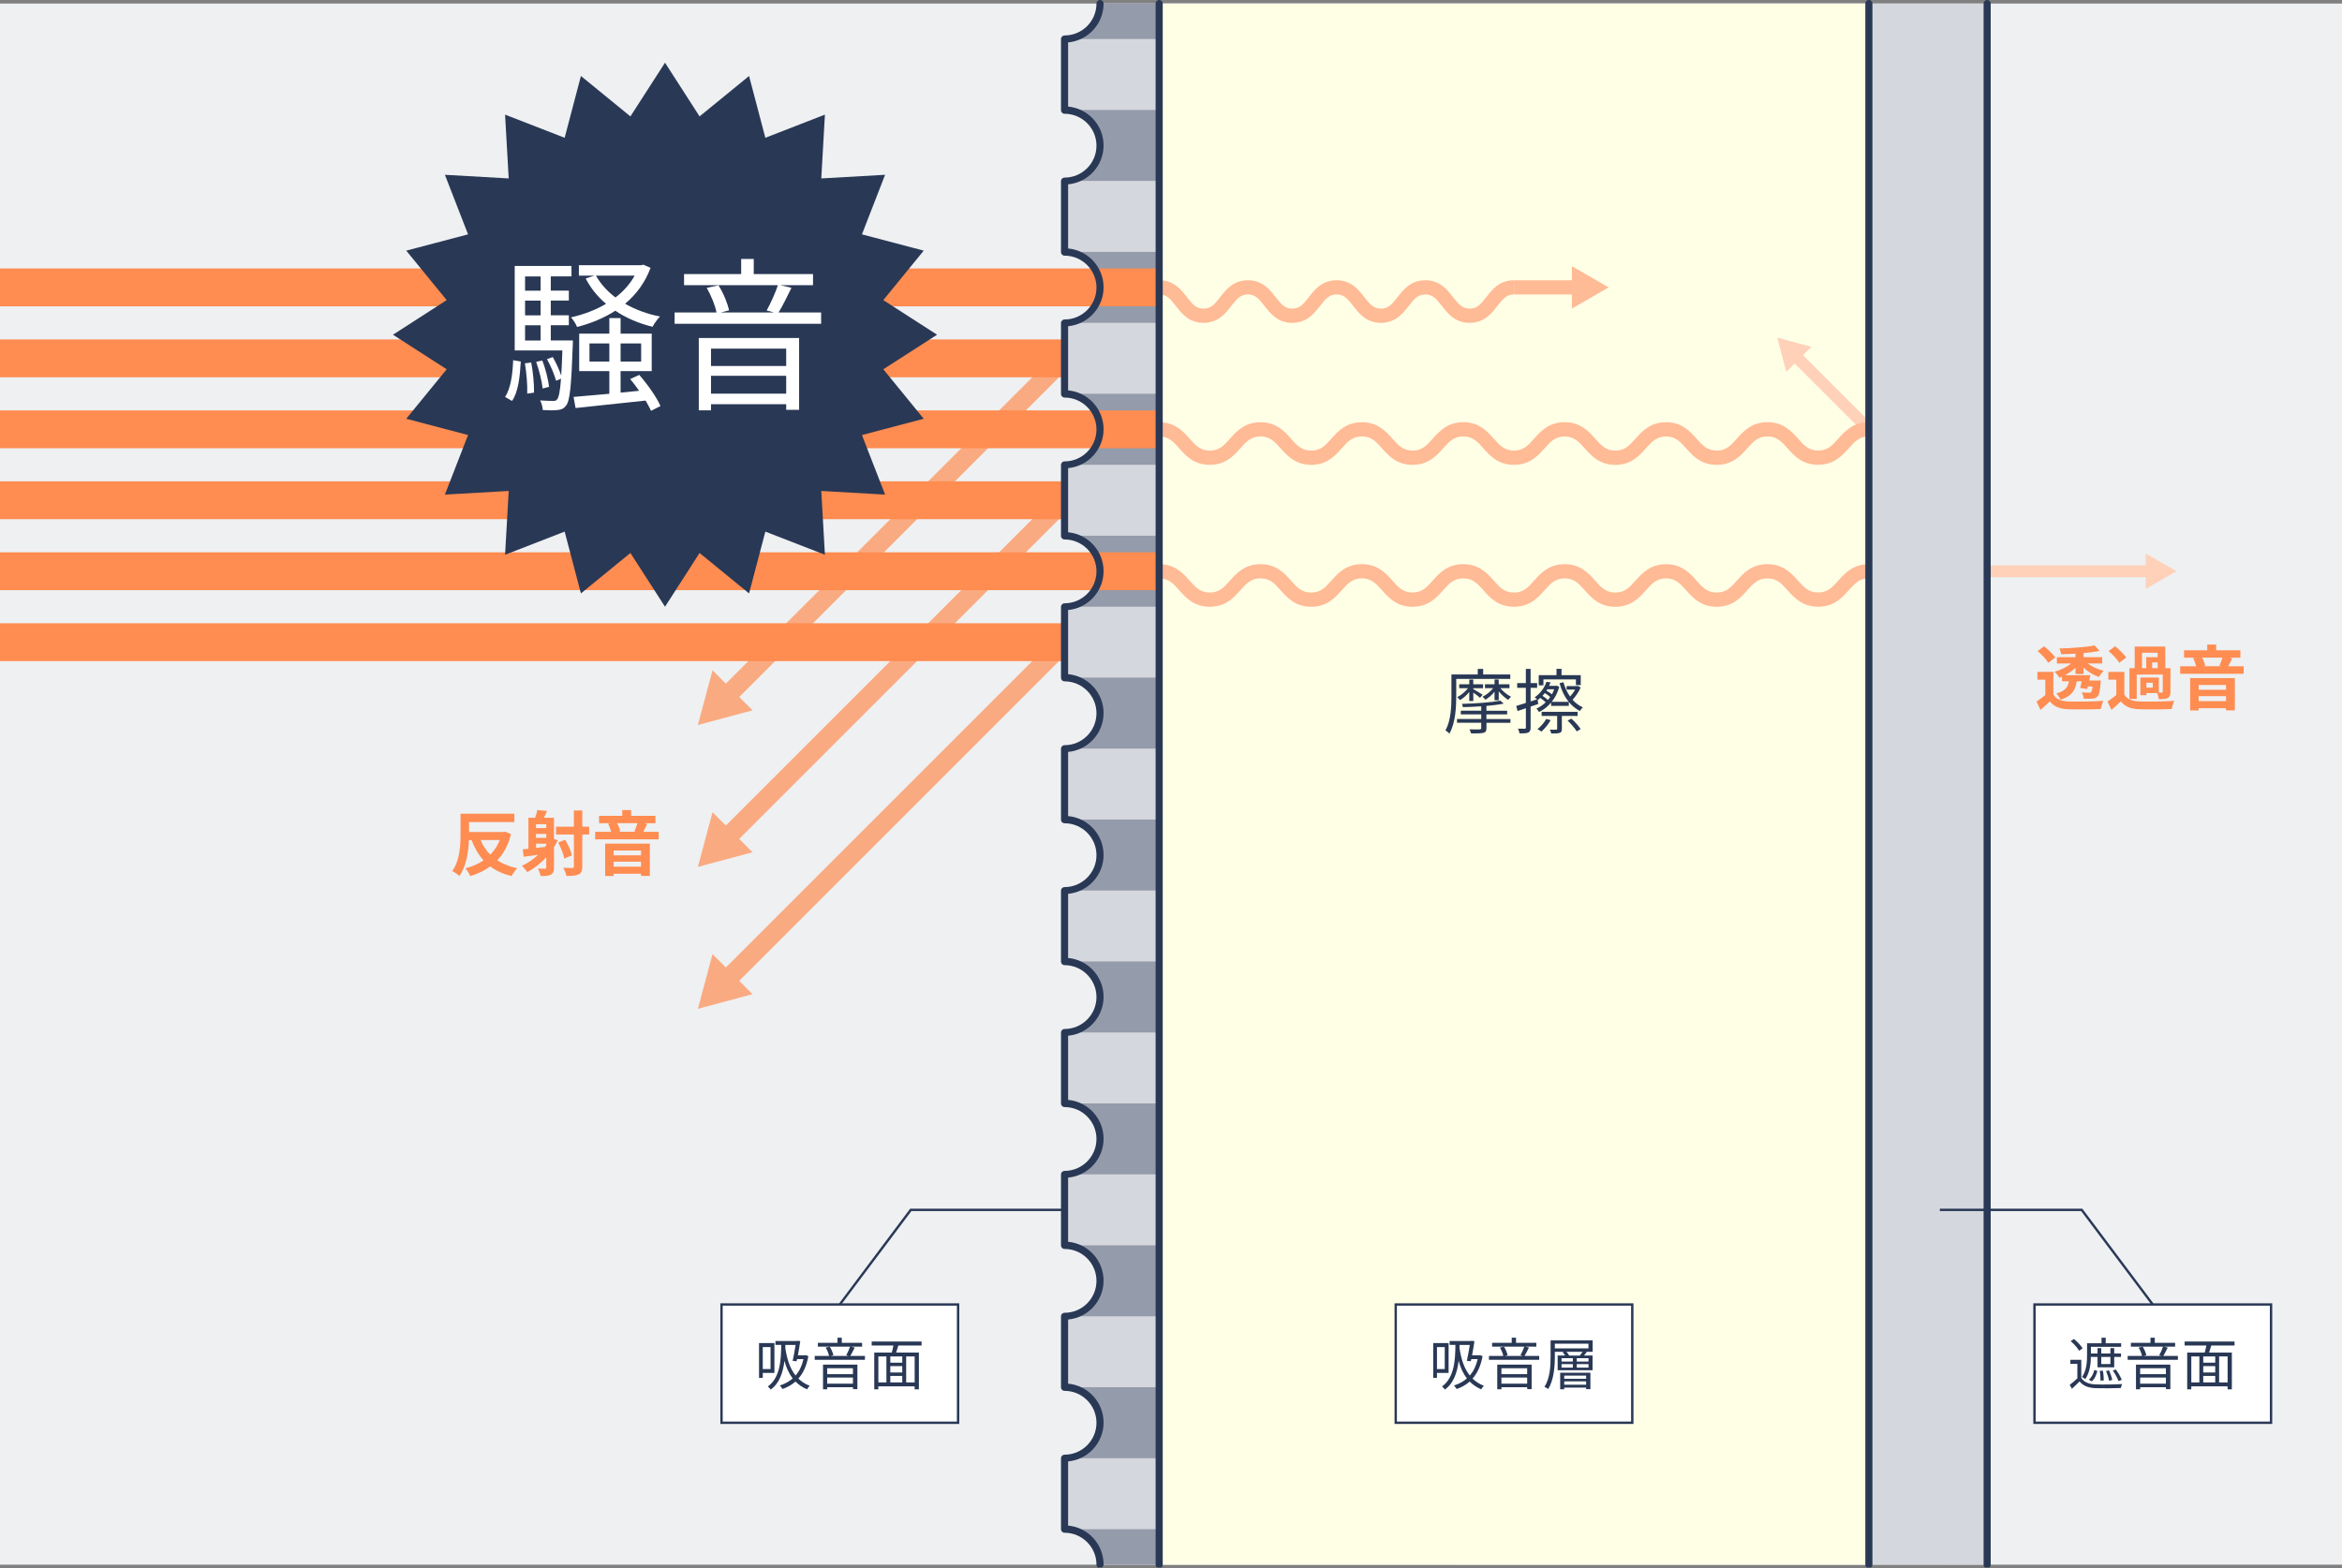 <?xml version="1.0" encoding="UTF-8"?>
<svg id="_レイヤー_2" data-name="レイヤー 2" xmlns="http://www.w3.org/2000/svg" xmlns:xlink="http://www.w3.org/1999/xlink" viewBox="0 0 620 415.21">
  <rect x="0" y="0" width="620" height="415.21" fill="#808080" stroke="none"/>
  <defs>
    <style>
      .cls-1 {
        opacity: .7;
      }

      .cls-2 {
        fill: #fff;
      }

      .cls-3 {
        fill: #293855;
      }

      .cls-4 {
        fill: #d4d7dd;
      }

      .cls-5 {
        fill: #ffd1b9;
      }

      .cls-6 {
        fill: #ffffe6;
      }

      .cls-7 {
        fill: #ff8c50;
      }

      .cls-8 {
        fill: #949baa;
      }

      .cls-9 {
        clip-path: url(#clippath);
      }

      .cls-10 {
        fill: none;
      }

      .cls-11 {
        fill: #ffba96;
      }

      .cls-12 {
        fill: #eef0f2;
      }
    </style>
    <clipPath id="clippath">
      <rect class="cls-10" width="620" height="415"/>
    </clipPath>
  </defs>
  <g id="_レイヤー_1-2" data-name="レイヤー 1">
    <g class="cls-9">
      <g>
        <rect class="cls-12" x="0" y=".94" width="620" height="413.33"/>
        <g>
          <g class="cls-1">
            <path class="cls-7" d="M192.37,186.83c-.64,0-1.28-.24-1.77-.73-.98-.98-.98-2.56,0-3.54l89.44-89.44c.98-.98,2.56-.98,3.54,0,.98,.98,.98,2.56,0,3.54l-89.44,89.44c-.49,.49-1.13,.73-1.77,.73Z"/>
            <polygon class="cls-7" points="188.63 177.47 184.75 191.95 199.22 188.07 188.63 177.47"/>
          </g>
          <g class="cls-1">
            <path class="cls-7" d="M192.37,224.4c-.64,0-1.28-.24-1.77-.73-.98-.98-.98-2.56,0-3.54l89.44-89.44c.98-.98,2.56-.98,3.54,0,.98,.98,.98,2.56,0,3.54l-89.44,89.44c-.49,.49-1.13,.73-1.77,.73Z"/>
            <polygon class="cls-7" points="188.63 215.05 184.75 229.52 199.22 225.65 188.63 215.05"/>
          </g>
          <g class="cls-1">
            <path class="cls-7" d="M192.37,261.98c-.64,0-1.28-.24-1.77-.73-.98-.98-.98-2.56,0-3.54l89.44-89.44c.98-.98,2.56-.98,3.54,0,.98,.98,.98,2.56,0,3.54l-89.44,89.44c-.49,.49-1.13,.73-1.77,.73Z"/>
            <polygon class="cls-7" points="188.63 252.62 184.75 267.1 199.22 263.22 188.63 252.62"/>
          </g>
        </g>
        <g>
          <rect class="cls-2" x="191.01" y="345.38" width="62.63" height="31.31"/>
          <path class="cls-3" d="M253.95,377.01h-63.25v-31.94h63.25v31.94Zm-62.63-.63h62v-30.69h-62v30.69Z"/>
        </g>
        <path class="cls-4" d="M526.06,414.27V.94h-234.85c0,5.19-4.21,9.39-9.39,9.39V29.12c5.19,0,9.39,4.21,9.39,9.39s-4.21,9.39-9.39,9.39v18.79c5.19,0,9.39,4.21,9.39,9.39s-4.21,9.39-9.39,9.39v18.79c5.19,0,9.39,4.21,9.39,9.39s-4.21,9.39-9.39,9.39v18.79c5.19,0,9.39,4.21,9.39,9.39s-4.21,9.39-9.39,9.39v18.79c5.19,0,9.39,4.21,9.39,9.39s-4.21,9.39-9.39,9.39v18.79c5.19,0,9.39,4.21,9.39,9.39s-4.21,9.39-9.39,9.39v18.79c5.19,0,9.39,4.21,9.39,9.39s-4.21,9.39-9.39,9.39v18.79c5.19,0,9.39,4.21,9.39,9.39s-4.21,9.39-9.39,9.39v18.79c5.19,0,9.39,4.21,9.39,9.39s-4.21,9.39-9.39,9.39v18.79c5.19,0,9.39,4.21,9.39,9.39s-4.21,9.39-9.39,9.39v18.79c5.19,0,9.39,4.21,9.39,9.39"/>
        <g>
          <path class="cls-8" d="M281.82,29.12c5.19,0,9.39,4.21,9.39,9.39s-4.21,9.39-9.39,9.39h25.05V29.12h-25.05Z"/>
          <path class="cls-8" d="M281.82,66.7c5.19,0,9.39,4.21,9.39,9.39s-4.21,9.39-9.39,9.39h25.05v-18.79h-25.05Z"/>
          <path class="cls-8" d="M281.82,104.27c5.19,0,9.39,4.21,9.39,9.39s-4.21,9.39-9.39,9.39h25.05v-18.79h-25.05Z"/>
          <path class="cls-8" d="M281.82,141.85c5.19,0,9.39,4.21,9.39,9.39s-4.21,9.39-9.39,9.39h25.05v-18.79h-25.05Z"/>
          <path class="cls-8" d="M281.82,179.42c5.19,0,9.39,4.21,9.39,9.39s-4.21,9.39-9.39,9.39h25.05v-18.79h-25.05Z"/>
          <path class="cls-8" d="M281.82,217c5.19,0,9.39,4.21,9.39,9.39s-4.21,9.39-9.39,9.39h25.05v-18.79h-25.05Z"/>
          <path class="cls-8" d="M281.82,254.58c5.19,0,9.39,4.21,9.39,9.39s-4.21,9.39-9.39,9.39h25.05v-18.79h-25.05Z"/>
          <path class="cls-8" d="M281.82,292.15c5.19,0,9.39,4.21,9.39,9.39s-4.21,9.39-9.39,9.39h25.05v-18.79h-25.05Z"/>
          <path class="cls-8" d="M281.82,329.73c5.19,0,9.39,4.21,9.39,9.39s-4.21,9.39-9.39,9.39h25.05v-18.79h-25.05Z"/>
          <path class="cls-8" d="M281.82,367.3c5.19,0,9.39,4.21,9.39,9.39s-4.21,9.39-9.39,9.39h25.05v-18.79h-25.05Z"/>
          <path class="cls-8" d="M281.82,404.88c5.19,0,9.39,4.21,9.39,9.39h15.66v-9.39h-25.05Z"/>
          <path class="cls-8" d="M291.21,.94c0,5.19-4.21,9.39-9.39,9.39h25.05V.94h-15.66Z"/>
        </g>
        <rect class="cls-6" x="306.87" y=".94" width="187.88" height="413.33"/>
        <g>
          <path class="cls-3" d="M385.51,179.75v4.64c0,2.86-.21,7.03-1.8,9.84-.23-.26-.77-.69-1.05-.84,1.45-2.62,1.58-6.31,1.58-9v-5.82h6.97v-1.46h1.43v1.46h7.18v1.18h-14.3Zm8,10.63h6.35v.99h-6.35v1.42c0,.75-.21,1.09-.81,1.23-.62,.17-1.63,.17-3.25,.17-.09-.32-.28-.77-.43-1.09,1.2,.04,2.39,.04,2.7,.02,.3-.02,.41-.09,.41-.36v-1.4h-6.41v-.99h6.41v-1.23h-5.41v-.97h5.41v-1.16c-1.63,.11-3.33,.19-4.87,.21-.02-.24-.13-.64-.24-.86,3.53-.09,7.89-.39,10.16-.86l.9,.79c-1.24,.26-2.86,.47-4.58,.62v1.27h5.49v.97h-5.49v1.23Zm-4.55-4.79v-2.39c-.71,.9-1.62,1.7-2.48,2.17-.15-.26-.49-.6-.71-.8,1.01-.49,2.12-1.4,2.86-2.36h-2.33v-1.03h2.67v-1.27h1.05v1.27h2.59v1.03h-2.59v.24c.58,.32,2.1,1.23,2.48,1.5l-.69,.8c-.32-.32-1.13-.92-1.78-1.38v2.23h-1.05Zm6.69-.17v-2.28c-.69,.88-1.6,1.67-2.44,2.11-.19-.24-.49-.58-.73-.79,1.01-.47,2.1-1.35,2.8-2.26h-2.16v-1.03h2.54v-1.27h1.09v1.27h2.86v1.03h-2.42c.73,.9,1.88,1.81,2.84,2.28-.24,.21-.58,.56-.77,.82-.83-.51-1.77-1.37-2.5-2.25v2.36h-1.09Z"/>
          <path class="cls-3" d="M418.45,182.03c-.49,1.18-1.37,2.39-2.14,3.24,.77,.86,1.67,1.55,2.72,2.02-.26,.22-.62,.64-.79,.95-1.13-.58-2.1-1.38-2.93-2.39v1.05h-4.68v-.88c-.92,1.1-2.05,1.95-3.21,2.51-.13-.26-.45-.71-.68-.92,.86-.37,1.71-.95,2.46-1.67-.38-.36-.92-.8-1.43-1.16-.23,.21-.47,.39-.71,.58l.17,1.03-2.03,.69v5.52c0,.73-.15,1.1-.62,1.35-.43,.19-1.15,.24-2.31,.22-.06-.32-.23-.9-.41-1.25,.81,.02,1.54,.02,1.77,.02s.32-.07,.32-.34v-5.09l-2.2,.75-.36-1.35c.69-.19,1.58-.47,2.55-.79v-4h-2.29v-1.27h2.29v-3.74h1.26v3.74h1.73v1.27h-1.73v3.59l1.71-.56c-.19-.21-.43-.39-.64-.51,1.65-1.14,2.67-2.73,3.12-4.12l1.09,.13c-.11,.32-.24,.62-.38,.94h1.77l.21-.06,.7,.3c-.41,1.57-1.11,2.9-1.99,3.99h4.51c-1.11-1.35-1.92-3.03-2.44-4.94l1.03-.26c.39,1.4,.98,2.71,1.77,3.8,.47-.52,.98-1.2,1.32-1.85h-2.24v-.92h2.74l.21-.06,.77,.43Zm-7.93,8.63c-.62,1.1-1.58,2.28-2.46,3.05-.23-.21-.75-.52-1.05-.65,.9-.73,1.78-1.72,2.33-2.71l1.18,.32Zm-1.93-9.21h-1.24v-2.69h4.7v-1.67h1.33v1.67h5.09v2.62h-1.28v-1.5h-8.6v1.57Zm4.88,8.1v3.41c0,.62-.11,.92-.56,1.07-.45,.17-1.16,.17-2.25,.17-.04-.3-.21-.71-.38-1.03,.79,.04,1.47,.04,1.69,.02,.19-.02,.26-.06,.26-.22v-3.41h-4.11v-1.1h9.52v1.1h-4.17Zm-3.08-5c-.38-.36-.9-.75-1.43-1.05-.19,.24-.39,.49-.62,.73,.53,.34,1.07,.75,1.45,1.1,.21-.26,.41-.51,.6-.79Zm-.77-2.04c-.07,.13-.15,.24-.23,.37,.53,.26,1.05,.64,1.45,.95,.23-.41,.43-.86,.6-1.33h-1.82Zm6.37,7.75c.9,.82,1.97,1.98,2.46,2.77l-1.03,.62c-.47-.79-1.52-2-2.42-2.86l1-.52Z"/>
        </g>
        <g>
          <path class="cls-7" d="M135.28,220.82c-.71,2.94-1.97,5.2-3.64,6.96,1.45,.95,3.21,1.67,5.28,2.1-.51,.49-1.16,1.44-1.5,2.08-2.25-.56-4.1-1.42-5.64-2.56-1.52,1.12-3.31,1.95-5.28,2.56-.26-.62-.83-1.55-1.3-2.06,1.78-.45,3.4-1.14,4.81-2.11-1.33-1.46-2.37-3.26-3.16-5.37h-.71c-.13,3.11-.7,6.94-2.52,9.51-.41-.41-1.37-1.05-1.9-1.31,2.07-2.83,2.2-7,2.2-9.95v-5.22h14.24v2.21h-11.99v2.62h9.11l.43-.09,1.56,.65Zm-8.06,1.59c.64,1.48,1.48,2.79,2.57,3.87,1.07-1.09,1.94-2.38,2.52-3.87h-5.09Z"/>
          <path class="cls-7" d="M147.66,222.47c-.3,.64-.64,1.23-1,1.81v5.39c0,.99-.19,1.55-.79,1.89-.64,.34-1.48,.39-2.76,.39-.09-.56-.41-1.46-.68-1.98,.77,.04,1.58,.04,1.84,.04,.24-.02,.34-.09,.34-.37v-2.66c-1.47,1.61-3.17,2.94-5,3.93-.28-.43-1.01-1.29-1.45-1.67,1.58-.73,3.04-1.72,4.3-2.92-1.37,.19-2.69,.36-3.81,.51l-.26-1.95,1.5-.15v-8.2h1.77c.23-.65,.47-1.46,.58-2.06l2.57,.24c-.28,.65-.56,1.29-.83,1.81h2.67v5.63l1,.3Zm-3.04-4.25h-2.72v1.01h2.72v-1.01Zm0,2.58h-2.72v1.03h2.72v-1.03Zm-2.72,3.7l2.39-.26c.11-.17,.23-.34,.34-.51v-.34h-2.72v1.1Zm14.07-3.54h-1.82v8.42c0,1.16-.26,1.78-.94,2.11-.71,.37-1.75,.45-3.27,.43-.09-.58-.49-1.57-.83-2.17,1.03,.06,2.05,.06,2.39,.06,.34-.02,.43-.11,.43-.45v-8.4h-4.72v-2.08h4.72v-4.3h2.22v4.3h1.82v2.08Zm-6.59,6.38c-.17-1.14-.88-2.9-1.62-4.25l1.86-.75c.79,1.31,1.56,2.99,1.78,4.13l-2.03,.86Z"/>
          <path class="cls-7" d="M174.37,220.24v1.98h-16.81v-1.98h4.23c-.15-.65-.47-1.5-.81-2.13l.77-.15h-3.16v-1.96h6.14v-1.52h2.35v1.52h6.43v1.96h-2.99l.81,.17c-.38,.77-.71,1.53-1.03,2.11h4.08Zm-14.16,3.12h11.83v8.55h-2.35v-.58h-7.25v.6h-2.24v-8.57Zm2.24,1.83v1.27h7.25v-1.27h-7.25Zm7.25,4.28v-1.33h-7.25v1.33h7.25Zm-6.35-11.53c.39,.69,.73,1.55,.85,2.15l-.56,.13h4.77l-.47-.11c.28-.6,.62-1.46,.81-2.17h-5.39Z"/>
        </g>
        <g>
          <path class="cls-3" d="M201.93,363.51v1.29h-.99v-9.2h4.07v7.91h-3.08Zm0-6.86v5.83h2.06v-5.83h-2.06Zm12.07,2.41c-.47,2.59-1.38,4.52-2.65,5.94,.81,.78,1.79,1.44,3.01,1.91-.21,.19-.57,.66-.72,.94-1.23-.54-2.24-1.24-3.05-2.06-.99,.88-2.16,1.53-3.44,1.97-.15-.25-.5-.73-.72-.93,1.31-.42,2.47-1.03,3.43-1.88-1.07-1.36-1.74-2.96-2.19-4.65-.38,3.05-1.29,5.92-3.64,7.6-.15-.22-.53-.63-.77-.81,3.23-2.29,3.53-6.94,3.55-11.01h-1.53v-1.03h5.61l.18-.06,.78,.1c-.15,1.08-.39,2.47-.63,3.75h1.89l.21-.04,.69,.25Zm-6.09-2.98c0,.27,0,.55-.01,.84,.39,2.62,1.1,5.25,2.72,7.27,.96-1.11,1.67-2.53,2.09-4.35h-1.7l-.12,.57-1.05-.1c.29-1.27,.59-2.98,.78-4.22h-2.71Z"/>
          <path class="cls-3" d="M228.98,359.01v1.02h-13.3v-1.02h3.8c-.12-.64-.5-1.56-.89-2.23l1.07-.22c.45,.69,.83,1.63,.96,2.26l-.77,.19h4.85l-.68-.18c.35-.63,.8-1.6,1.02-2.29h-8.52v-1h5.19v-1.36h1.14v1.36h5.38v1h-2.98l1.02,.24c-.39,.78-.8,1.63-1.17,2.23h3.86Zm-11.11,2.3h9.11v6.49h-1.17v-.51h-6.82v.55h-1.11v-6.54Zm1.11,.96v1.57h6.82v-1.57h-6.82Zm6.82,4.07v-1.62h-6.82v1.62h6.82Z"/>
          <path class="cls-3" d="M237.82,356.24c-.18,.63-.39,1.3-.59,1.87h6.03v9.74h-1.13v-.79h-9.61v.79h-1.08v-9.74h4.64c.17-.57,.32-1.26,.44-1.87h-5.76v-1.06h13.21v1.06h-6.16Zm-5.29,9.78h2.13v-6.88h-2.13v6.88Zm6.33-6.88h-3.17v1.65h3.17v-1.65Zm0,2.56h-3.17v1.68h3.17v-1.68Zm-3.17,4.32h3.17v-1.73h-3.17v1.73Zm6.45-6.88h-2.25v6.88h2.25v-6.88Z"/>
        </g>
        <g>
          <rect class="cls-2" x="369.49" y="345.38" width="62.63" height="31.31"/>
          <path class="cls-3" d="M432.43,377.01h-63.25v-31.94h63.25v31.94Zm-62.63-.63h62v-30.69h-62v30.69Z"/>
        </g>
        <g>
          <rect class="cls-2" x="538.59" y="345.38" width="62.63" height="31.31"/>
          <path class="cls-3" d="M601.53,377.01h-63.25v-31.94h63.25v31.94Zm-62.63-.63h62v-30.69h-62v30.69Z"/>
        </g>
        <g>
          <path class="cls-3" d="M380.41,363.51v1.29h-.99v-9.2h4.07v7.91h-3.08Zm0-6.86v5.83h2.06v-5.83h-2.06Zm12.07,2.41c-.47,2.59-1.38,4.52-2.65,5.94,.81,.78,1.79,1.44,3.01,1.91-.21,.19-.57,.66-.72,.94-1.23-.54-2.24-1.24-3.05-2.06-.99,.88-2.16,1.53-3.44,1.97-.15-.25-.5-.73-.72-.93,1.31-.42,2.47-1.03,3.43-1.88-1.07-1.36-1.74-2.96-2.19-4.65-.38,3.05-1.29,5.92-3.64,7.6-.15-.22-.53-.63-.77-.81,3.23-2.29,3.53-6.94,3.55-11.01h-1.53v-1.03h5.61l.18-.06,.78,.1c-.15,1.08-.39,2.47-.63,3.75h1.89l.21-.04,.69,.25Zm-6.09-2.98c0,.27,0,.55-.01,.84,.39,2.62,1.1,5.25,2.72,7.27,.96-1.11,1.67-2.53,2.09-4.35h-1.7l-.12,.57-1.05-.1c.29-1.27,.59-2.98,.78-4.22h-2.71Z"/>
          <path class="cls-3" d="M407.47,359.01v1.02h-13.3v-1.02h3.8c-.12-.64-.5-1.56-.89-2.23l1.07-.22c.45,.69,.83,1.63,.96,2.26l-.77,.19h4.85l-.68-.18c.35-.63,.8-1.6,1.02-2.29h-8.52v-1h5.19v-1.36h1.14v1.36h5.38v1h-2.98l1.02,.24c-.39,.78-.8,1.63-1.17,2.23h3.86Zm-11.11,2.3h9.11v6.49h-1.17v-.51h-6.82v.55h-1.11v-6.54Zm1.11,.96v1.57h6.82v-1.57h-6.82Zm6.82,4.07v-1.62h-6.82v1.62h6.82Z"/>
          <path class="cls-3" d="M421.63,357.91h-1.88l.32,.1c-.24,.31-.5,.61-.75,.88h2.28v3.9h-9.24v-3.9h1.97c-.18-.3-.42-.6-.66-.85l.36-.13h-2.42v1.29c0,2.53-.23,6.15-1.76,8.56-.21-.16-.69-.45-.98-.57,1.49-2.32,1.62-5.59,1.62-7.99v-4.32h11.14v3.04Zm-1.11-2.14h-8.91v1.24h8.91v-1.24Zm-7.49,7.69h8v4.34h-1.13v-.42h-5.8v.45h-1.07v-4.37Zm.36-2.96h2.99v-.9h-2.99v.9Zm0,1.6h2.99v-.93h-2.99v.93Zm.71,2.11v.84h5.8v-.84h-5.8Zm5.8,2.41v-.88h-5.8v.88h5.8Zm-1.67-7.72c.24-.28,.53-.67,.75-.99h-4.3c.3,.31,.59,.69,.72,.99h2.83Zm2.3,.7h-3.11v.9h3.11v-.9Zm0,1.57h-3.11v.93h3.11v-.93Z"/>
        </g>
        <g>
          <path class="cls-3" d="M550.98,364.84c.71,1.12,2.04,1.63,3.8,1.7,1.7,.07,5.2,.03,7.03-.09-.14,.24-.32,.73-.36,1.05-1.7,.07-4.95,.1-6.64,.04-1.98-.07-3.35-.61-4.28-1.79-.63,.66-1.31,1.29-2.03,1.94l-.59-1.03c.63-.46,1.37-1.09,2.03-1.72v-3.86h-1.85v-1.05h2.89v4.8Zm-.59-7.21c-.39-.75-1.35-1.81-2.22-2.54l.86-.57c.89,.7,1.88,1.74,2.3,2.48l-.93,.63Zm3.14,1.23c0,1.87-.21,4.49-1.5,6.3-.18-.19-.62-.48-.86-.58,1.2-1.69,1.34-4.02,1.34-5.73v-3.2h3.83v-1.47h1.1v1.47h4.1v.94h-8.01v2.27Zm-.56,6.42c.75-.58,1.23-1.6,1.47-2.57l.8,.28c-.26,1.02-.69,2.11-1.5,2.75l-.77-.46Zm6.73-3.26h-4.42v-2.75h-1.74v-.91h1.74v-1.42h.99v1.42h2.42v-1.42h1.01v1.42h1.8v.91h-1.8v2.75Zm-3.64,3.53c.03-.69-.06-1.75-.18-2.59l.81-.06c.17,.84,.26,1.9,.24,2.59l-.87,.06Zm2.63-4.4v-1.88h-2.42v1.88h2.42Zm-.35,4.44c-.12-.7-.45-1.76-.8-2.59l.8-.18c.36,.81,.71,1.87,.84,2.54l-.84,.22Zm2.51,.09c-.27-.78-.9-1.93-1.52-2.8l.78-.3c.63,.84,1.29,1.99,1.58,2.74l-.84,.36Z"/>
          <path class="cls-3" d="M576.56,359.01v1.02h-13.3v-1.02h3.8c-.12-.64-.5-1.56-.89-2.23l1.07-.22c.45,.69,.83,1.63,.96,2.26l-.77,.19h4.86l-.68-.18c.35-.63,.8-1.6,1.02-2.29h-8.52v-1h5.19v-1.36h1.14v1.36h5.38v1h-2.98l1.02,.24c-.39,.78-.8,1.63-1.17,2.23h3.86Zm-11.11,2.3h9.11v6.49h-1.17v-.51h-6.82v.55h-1.11v-6.54Zm1.11,.96v1.57h6.82v-1.57h-6.82Zm6.82,4.07v-1.62h-6.82v1.62h6.82Z"/>
          <path class="cls-3" d="M585.4,356.24c-.18,.63-.39,1.3-.59,1.87h6.03v9.74h-1.13v-.79h-9.61v.79h-1.08v-9.74h4.64c.17-.57,.32-1.26,.44-1.87h-5.76v-1.06h13.21v1.06h-6.16Zm-5.29,9.78h2.13v-6.88h-2.13v6.88Zm6.33-6.88h-3.17v1.65h3.17v-1.65Zm0,2.56h-3.17v1.68h3.17v-1.68Zm-3.17,4.32h3.17v-1.73h-3.17v1.73Zm6.45-6.88h-2.25v6.88h2.25v-6.88Z"/>
        </g>
        <g>
          <path class="cls-7" d="M543.58,183.87c.73,1.25,2.05,1.78,3.96,1.85,2.25,.09,6.69,.04,9.28-.17-.26,.52-.58,1.55-.69,2.17-2.33,.11-6.31,.15-8.6,.06-2.24-.09-3.74-.64-4.87-2.08-.75,.73-1.52,1.44-2.48,2.25l-1.05-2.21c.73-.47,1.58-1.09,2.33-1.72v-4.08h-2.1v-2.04h4.23v5.97Zm-1.33-8.38c-.53-.92-1.77-2.21-2.82-3.11l1.71-1.27c1.05,.84,2.35,2.08,2.95,2.97l-1.84,1.4Zm3.66,3.65c-.24,.11-.47,.21-.71,.3-.28-.49-.86-1.2-1.32-1.57,1.58-.45,3.25-1.25,4.41-2.21h-3.76v-1.67h4.92v-.92c-1.3,.07-2.59,.13-3.81,.15-.04-.43-.26-1.1-.45-1.52,3.27-.09,7.08-.36,9.3-.82l1.35,1.46c-1.24,.24-2.7,.43-4.26,.58v1.07h4.94v1.67h-3.85c1.13,.86,2.72,1.57,4.26,1.95-.43,.39-1,1.12-1.3,1.63-1.45-.51-2.91-1.4-4.06-2.49v1.7h-2.12v-1.63c-.83,.75-1.8,1.42-2.82,1.96h6.76c-.09,.45-.19,.92-.3,1.4h3.06s-.02,.47-.06,.73c-.17,2.08-.39,3.07-.83,3.5-.38,.37-.81,.51-1.35,.56-.49,.04-1.35,.06-2.29,0-.04-.51-.24-1.2-.53-1.65,.79,.07,1.54,.09,1.86,.09,.3,0,.47-.02,.62-.17,.17-.17,.3-.6,.41-1.5h-1.26l-.17,.69-1.88-.28c.15-.49,.3-1.12,.43-1.76h-1.33c-.34,2.32-1.28,3.93-4.28,4.88-.19-.51-.7-1.27-1.13-1.67,2.37-.62,3.08-1.67,3.36-3.22h-1.84v-1.27Z"/>
          <path class="cls-7" d="M562.37,183.87c.73,1.25,2.05,1.78,3.96,1.85,2.25,.09,6.69,.04,9.28-.17-.26,.52-.58,1.55-.69,2.17-2.33,.11-6.31,.15-8.6,.06-2.24-.09-3.74-.64-4.87-2.08-.75,.73-1.52,1.44-2.48,2.25l-1.05-2.21c.73-.47,1.58-1.09,2.33-1.72v-4.08h-2.1v-2.04h4.23v5.97Zm-1.33-8.38c-.53-.92-1.77-2.21-2.82-3.11l1.71-1.27c1.05,.84,2.35,2.08,2.95,2.97l-1.84,1.4Zm4.62,9.56h-1.93v-8.14h1.39v-5.73h8.1v5.73h1.37v6.25c0,.86-.15,1.35-.73,1.65-.56,.28-1.31,.3-2.35,.3-.06-.49-.24-1.14-.45-1.61h-2.84v.56h-1.6v-4.68h4.9v4h.77c.21,0,.26-.06,.26-.24v-4.55h-6.89v6.46Zm1.39-8.14h1.13v-2.92h3.02v-1.16h-4.15v4.08Zm2.86,3.87h-1.69v1.29h1.69v-1.29Zm1.3-5.41h-1.47v1.53h1.47v-1.53Z"/>
          <path class="cls-7" d="M593.97,176.41v1.98h-16.81v-1.98h4.23c-.15-.65-.47-1.5-.81-2.13l.77-.15h-3.16v-1.96h6.14v-1.52h2.35v1.52h6.42v1.96h-2.99l.81,.17c-.38,.77-.71,1.53-1.03,2.11h4.08Zm-14.16,3.12h11.83v8.55h-2.35v-.58h-7.25v.6h-2.24v-8.57Zm2.24,1.83v1.27h7.25v-1.27h-7.25Zm7.25,4.28v-1.33h-7.25v1.33h7.25Zm-6.35-11.53c.39,.69,.73,1.55,.85,2.15l-.56,.13h4.77l-.47-.11c.28-.6,.62-1.46,.81-2.17h-5.39Z"/>
        </g>
        <rect class="cls-7" y="71.08" width="306.87" height="10.02"/>
        <rect class="cls-7" y="89.87" width="281.82" height="10.02"/>
        <g>
          <g>
            <rect class="cls-5" x="526.06" y="149.68" width="43.36" height="3.13"/>
            <polygon class="cls-5" points="568.05 155.93 576.16 151.24 568.05 146.56 568.05 155.93"/>
          </g>
          <g>
            <rect class="cls-5" x="483.43" y="90.13" width="3.13" height="27.58" transform="translate(68.58 373.39) rotate(-45)"/>
            <polygon class="cls-5" points="479.53 91.82 470.48 89.4 472.9 98.45 479.53 91.82"/>
          </g>
        </g>
        <g>
          <g>
            <rect class="cls-11" x="400.81" y="74.21" width="16.96" height="3.76"/>
            <polygon class="cls-11" points="416.12 81.71 425.86 76.09 416.12 70.47 416.12 81.71"/>
          </g>
          <path class="cls-11" d="M389.06,85.48c-3.85,0-5.79-2.48-7.35-4.48-1.52-1.94-2.47-3.04-4.39-3.04s-2.88,1.1-4.39,3.04c-1.56,2-3.5,4.48-7.35,4.48s-5.79-2.48-7.35-4.48c-1.51-1.94-2.47-3.04-4.39-3.04s-2.88,1.1-4.39,3.04c-1.56,2-3.5,4.48-7.35,4.48s-5.79-2.48-7.35-4.48c-1.51-1.94-2.46-3.04-4.39-3.04s-2.88,1.1-4.39,3.04c-1.56,2-3.5,4.48-7.35,4.48s-5.79-2.48-7.35-4.48c-1.51-1.94-2.46-3.04-4.39-3.04v-3.76c3.85,0,5.79,2.48,7.35,4.48,1.51,1.94,2.46,3.04,4.39,3.04s2.88-1.1,4.39-3.04c1.56-2,3.5-4.48,7.35-4.48s5.79,2.48,7.35,4.48c1.51,1.94,2.46,3.04,4.39,3.04s2.88-1.1,4.39-3.04c1.56-2,3.5-4.48,7.35-4.48s5.79,2.48,7.35,4.48c1.51,1.94,2.47,3.04,4.39,3.04s2.88-1.1,4.39-3.04c1.56-2,3.5-4.48,7.35-4.48s5.79,2.48,7.35,4.48c1.52,1.94,2.47,3.04,4.39,3.04s2.88-1.1,4.39-3.04c1.56-2,3.5-4.48,7.35-4.48v3.76c-1.93,0-2.88,1.1-4.39,3.04-1.56,2-3.5,4.48-7.35,4.48Z"/>
          <path class="cls-11" d="M481.32,123.06c-4.2,0-6.37-2.43-8.12-4.38-1.56-1.75-2.8-3.13-5.31-3.13s-3.75,1.38-5.31,3.13c-1.74,1.95-3.91,4.39-8.11,4.39s-6.37-2.43-8.11-4.38c-1.56-1.75-2.8-3.13-5.31-3.13s-3.75,1.38-5.31,3.13c-1.74,1.95-3.92,4.39-8.11,4.39s-6.37-2.43-8.11-4.39c-1.56-1.75-2.79-3.13-5.31-3.13s-3.75,1.38-5.31,3.13c-1.74,1.95-3.91,4.38-8.11,4.38s-6.37-2.43-8.11-4.39c-1.56-1.75-2.79-3.13-5.31-3.13s-3.75,1.38-5.31,3.13c-1.74,1.95-3.91,4.39-8.11,4.39s-6.37-2.43-8.11-4.39c-1.56-1.75-2.79-3.13-5.31-3.13s-3.75,1.38-5.31,3.13c-1.74,1.95-3.91,4.39-8.11,4.39s-6.37-2.43-8.11-4.39c-1.56-1.75-2.79-3.13-5.31-3.13s-3.75,1.38-5.31,3.13c-1.74,1.95-3.91,4.39-8.11,4.39s-6.37-2.43-8.11-4.39c-1.56-1.75-2.79-3.13-5.31-3.13v-3.76c4.2,0,6.37,2.43,8.11,4.39,1.56,1.75,2.79,3.13,5.31,3.13s3.75-1.38,5.31-3.13c1.74-1.95,3.91-4.39,8.11-4.39s6.37,2.43,8.11,4.39c1.56,1.75,2.79,3.13,5.31,3.13s3.75-1.38,5.31-3.13c1.74-1.95,3.91-4.39,8.11-4.39s6.37,2.43,8.11,4.38c1.56,1.75,2.79,3.13,5.31,3.13s3.75-1.38,5.31-3.13c1.74-1.95,3.91-4.39,8.11-4.39s6.37,2.43,8.11,4.39c1.56,1.75,2.79,3.13,5.31,3.13s3.75-1.38,5.31-3.13c1.74-1.95,3.92-4.39,8.11-4.39s6.37,2.43,8.11,4.39c1.56,1.75,2.79,3.13,5.31,3.13s3.75-1.38,5.31-3.13c1.74-1.95,3.91-4.38,8.11-4.38s6.37,2.43,8.11,4.38c1.56,1.75,2.8,3.13,5.31,3.13s3.75-1.38,5.31-3.13c1.74-1.95,3.91-4.39,8.11-4.39s6.37,2.43,8.12,4.38c1.56,1.75,2.8,3.13,5.31,3.13s3.75-1.38,5.31-3.13c1.75-1.95,3.92-4.38,8.12-4.38v3.76c-2.52,0-3.75,1.38-5.31,3.13-1.75,1.95-3.92,4.38-8.12,4.38Z"/>
          <path class="cls-11" d="M481.32,160.64c-4.2,0-6.37-2.43-8.12-4.38-1.56-1.75-2.8-3.13-5.31-3.13s-3.75,1.38-5.31,3.13c-1.74,1.95-3.91,4.39-8.11,4.39s-6.37-2.43-8.11-4.38c-1.56-1.75-2.8-3.13-5.31-3.13s-3.75,1.38-5.31,3.13c-1.74,1.95-3.92,4.39-8.11,4.39s-6.37-2.43-8.11-4.39c-1.56-1.75-2.79-3.13-5.31-3.13s-3.75,1.38-5.31,3.13c-1.74,1.95-3.91,4.38-8.11,4.38s-6.37-2.43-8.11-4.39c-1.56-1.75-2.79-3.13-5.31-3.13s-3.75,1.38-5.31,3.13c-1.74,1.95-3.91,4.39-8.11,4.39s-6.37-2.43-8.11-4.39c-1.56-1.75-2.79-3.13-5.31-3.13s-3.75,1.38-5.31,3.13c-1.74,1.95-3.91,4.39-8.11,4.39s-6.37-2.43-8.11-4.39c-1.56-1.75-2.79-3.13-5.31-3.13s-3.75,1.38-5.31,3.13c-1.74,1.95-3.91,4.39-8.11,4.39s-6.37-2.43-8.11-4.39c-1.56-1.75-2.79-3.13-5.31-3.13v-3.76c4.2,0,6.37,2.43,8.11,4.39,1.56,1.75,2.79,3.13,5.31,3.13s3.75-1.38,5.31-3.13c1.74-1.95,3.91-4.39,8.11-4.39s6.37,2.43,8.11,4.39c1.56,1.75,2.79,3.13,5.31,3.13s3.75-1.38,5.31-3.13c1.74-1.95,3.91-4.39,8.11-4.39s6.37,2.43,8.11,4.38c1.56,1.75,2.79,3.13,5.31,3.13s3.75-1.38,5.31-3.13c1.74-1.95,3.91-4.38,8.11-4.38s6.37,2.43,8.11,4.39c1.56,1.75,2.79,3.13,5.31,3.13s3.75-1.38,5.31-3.13c1.74-1.95,3.92-4.39,8.11-4.39s6.37,2.43,8.11,4.39c1.56,1.75,2.79,3.13,5.31,3.13s3.75-1.38,5.31-3.13c1.74-1.95,3.91-4.38,8.11-4.38s6.37,2.43,8.11,4.38c1.56,1.75,2.8,3.13,5.31,3.13s3.75-1.38,5.31-3.13c1.74-1.95,3.91-4.39,8.11-4.39s6.37,2.43,8.12,4.38c1.56,1.75,2.8,3.13,5.31,3.13s3.75-1.38,5.31-3.13c1.75-1.95,3.92-4.38,8.12-4.38v3.76c-2.52,0-3.75,1.38-5.31,3.13-1.75,1.95-3.92,4.38-8.12,4.38Z"/>
        </g>
        <rect class="cls-7" y="108.66" width="306.87" height="10.02"/>
        <rect class="cls-7" y="127.44" width="281.82" height="10.02"/>
        <rect class="cls-7" y="146.23" width="306.87" height="10.02"/>
        <rect class="cls-7" y="165.02" width="281.82" height="10.02"/>
        <polygon class="cls-3" points="176.05 16.6 185.2 30.82 198.3 20.12 202.61 36.48 218.38 30.35 217.42 47.24 234.31 46.28 228.18 62.05 244.54 66.36 233.84 79.46 248.07 88.62 233.84 97.77 244.54 110.87 228.18 115.18 234.31 130.95 217.42 129.99 218.38 146.88 202.61 140.75 198.3 157.11 185.2 146.41 176.05 160.64 166.89 146.41 153.79 157.11 149.48 140.75 133.71 146.88 134.67 129.99 117.78 130.95 123.91 115.18 107.55 110.87 118.25 97.77 104.03 88.62 118.25 79.46 107.55 66.36 123.91 62.05 117.78 46.28 134.67 47.24 133.71 30.35 149.48 36.48 153.79 20.12 166.89 30.82 176.05 16.6"/>
        <g>
          <path class="cls-2" d="M133.7,105.1c1.49-2.19,2.02-6.01,2.15-9.73l2.02,.35c-.22,3.9-.66,8.11-2.32,10.43l-1.84-1.05Zm17.97-14.95s-.04,.83-.04,1.23c-.39,10.96-.75,14.77-1.8,16.04-.61,.79-1.23,1.05-2.28,1.14-.88,.13-2.37,.09-3.86,0-.04-.74-.31-1.84-.7-2.54,1.45,.09,2.81,.13,3.38,.13,.53,0,.88-.04,1.14-.44,.44-.57,.75-2.1,1.01-5.44l-1.31,.53c-.44-1.58-1.4-3.95-2.41-5.7l1.53-.57c.88,1.49,1.75,3.46,2.24,4.91,.13-1.75,.22-3.95,.31-6.66h-12.62v-22.36h15.03v2.76h-5.48v3.77h4.78v2.63h-4.78v3.9h4.78v2.63h-4.78v4.03h5.87Zm-11.05,5.83c.53,2.59,.79,5.83,.75,7.98l-1.8,.26c.09-2.19-.18-5.44-.61-8.02l1.67-.22Zm-1.62-22.79v3.77h4.12v-3.77h-4.12Zm4.12,6.4h-4.12v3.9h4.12v-3.9Zm-4.12,10.56h4.12v-4.03h-4.12v4.03Zm4.65,12.71c-.18-1.88-.92-4.82-1.71-7.06l1.62-.35c.88,2.19,1.58,5.13,1.8,6.97l-1.71,.44Zm13.63-29.89h-4.03v-2.76h16.52l.53-.13,1.93,.83c-1.45,3.9-3.81,7.06-6.75,9.51,2.67,1.53,5.83,2.72,9.25,3.38-.66,.66-1.53,1.84-1.97,2.72-3.64-.88-7.01-2.32-9.86-4.25-3.07,1.97-6.53,3.38-10.13,4.3-.31-.79-1.05-1.97-1.62-2.54,3.29-.75,6.49-1.93,9.29-3.59-2.24-1.88-4.08-4.16-5.39-6.71l2.24-.74Zm15.08,35.81c-.35-.79-.88-1.71-1.45-2.72-6.71,.7-13.63,1.45-18.54,1.97l-.53-2.94c2.59-.22,5.87-.53,9.47-.83v-6.01h-7.98v-9.91h7.98v-4.12h2.98v4.12h8.24v9.91h-8.24v5.7l4.91-.48c-.75-1.1-1.58-2.15-2.37-3.11l2.41-1.1c2.19,2.5,4.65,6.01,5.61,8.24l-2.5,1.27Zm-11.05-13.06v-4.78h-5.26v4.78h5.26Zm-3.55-22.75c1.23,2.19,2.98,4.12,5.17,5.79,2.1-1.62,3.86-3.55,5.08-5.79h-10.26Zm6.53,17.97v4.78h5.44v-4.78h-5.44Z"/>
          <path class="cls-2" d="M217.38,82.74v2.98h-38.79v-2.98h11.09c-.35-1.89-1.45-4.56-2.59-6.53l3.11-.66c1.31,2.02,2.41,4.78,2.81,6.62l-2.24,.57h14.16l-1.97-.53c1.01-1.84,2.32-4.69,2.98-6.71h-24.85v-2.94h15.12v-3.99h3.33v3.99h15.69v2.94h-8.68l2.98,.7c-1.14,2.28-2.32,4.78-3.42,6.53h11.27Zm-32.39,6.75h26.56v19.02h-3.42v-1.49h-19.9v1.62h-3.24v-19.16Zm3.24,2.81v4.6h19.9v-4.6h-19.9Zm19.9,11.92v-4.73h-19.9v4.73h19.9Z"/>
        </g>
        <path class="cls-3" d="M306.87,415.21c-.52,0-.94-.42-.94-.94V.94c0-.52,.42-.94,.94-.94s.94,.42,.94,.94V414.27c0,.52-.42,.94-.94,.94Z"/>
        <path class="cls-3" d="M494.75,415.21c-.52,0-.94-.42-.94-.94V.94c0-.52,.42-.94,.94-.94s.94,.42,.94,.94V414.27c0,.52-.42,.94-.94,.94Z"/>
        <path class="cls-3" d="M526.06,415.21c-.52,0-.94-.42-.94-.94V.94c0-.52,.42-.94,.94-.94s.94,.42,.94,.94V414.27c0,.52-.42,.94-.94,.94Z"/>
        <path class="cls-3" d="M291.21,415.21c-.52,0-.94-.42-.94-.94,0-4.66-3.79-8.45-8.45-8.45-.52,0-.94-.42-.94-.94v-18.79c0-.52,.42-.94,.94-.94,4.66,0,8.45-3.79,8.45-8.45s-3.79-8.45-8.45-8.45c-.52,0-.94-.42-.94-.94v-18.79c0-.52,.42-.94,.94-.94,4.66,0,8.45-3.79,8.45-8.45s-3.79-8.45-8.45-8.45c-.52,0-.94-.42-.94-.94v-18.79c0-.52,.42-.94,.94-.94,4.66,0,8.45-3.79,8.45-8.45s-3.79-8.45-8.45-8.45c-.52,0-.94-.42-.94-.94v-18.79c0-.52,.42-.94,.94-.94,4.66,0,8.45-3.79,8.45-8.45s-3.79-8.45-8.45-8.45c-.52,0-.94-.42-.94-.94v-18.79c0-.52,.42-.94,.94-.94,4.66,0,8.45-3.79,8.45-8.45s-3.79-8.45-8.45-8.45c-.52,0-.94-.42-.94-.94v-18.79c0-.52,.42-.94,.94-.94,4.66,0,8.45-3.79,8.45-8.45s-3.79-8.45-8.45-8.45c-.52,0-.94-.42-.94-.94v-18.79c0-.52,.42-.94,.94-.94,4.66,0,8.45-3.79,8.45-8.45s-3.79-8.45-8.45-8.45c-.52,0-.94-.42-.94-.94v-18.79c0-.52,.42-.94,.94-.94,4.66,0,8.45-3.79,8.45-8.45s-3.79-8.45-8.45-8.45c-.52,0-.94-.42-.94-.94v-18.79c0-.52,.42-.94,.94-.94,4.66,0,8.45-3.79,8.45-8.45s-3.79-8.45-8.45-8.45c-.52,0-.94-.42-.94-.94v-18.79c0-.52,.42-.94,.94-.94,4.66,0,8.45-3.79,8.45-8.45s-3.79-8.45-8.45-8.45c-.52,0-.94-.42-.94-.94V10.33c0-.52,.42-.94,.94-.94,4.66,0,8.45-3.79,8.45-8.45,0-.52,.42-.94,.94-.94s.94,.42,.94,.94c0,5.38-4.13,9.81-9.39,10.29V28.22c5.26,.48,9.39,4.91,9.39,10.29s-4.13,9.82-9.39,10.29v16.99c5.26,.48,9.39,4.91,9.39,10.29s-4.13,9.81-9.39,10.29v16.99c5.26,.48,9.39,4.91,9.39,10.29s-4.13,9.81-9.39,10.29v16.99c5.26,.48,9.39,4.91,9.39,10.29s-4.13,9.81-9.39,10.29v16.99c5.26,.48,9.39,4.91,9.39,10.29s-4.13,9.81-9.39,10.29v16.99c5.26,.48,9.39,4.91,9.39,10.29s-4.13,9.81-9.39,10.29v16.99c5.26,.48,9.39,4.91,9.39,10.29s-4.13,9.81-9.39,10.29v16.99c5.26,.48,9.39,4.91,9.39,10.29s-4.13,9.81-9.39,10.29v16.99c5.26,.48,9.39,4.91,9.39,10.29s-4.13,9.81-9.39,10.29v16.99c5.26,.48,9.39,4.91,9.39,10.29s-4.13,9.81-9.39,10.29v16.99c5.26,.48,9.39,4.91,9.39,10.29,0,.52-.42,.94-.94,.94Z"/>
        <polygon class="cls-3" points="222.57 345.57 222.07 345.2 240.95 320.02 281.82 320.02 281.82 320.65 241.27 320.65 222.57 345.57"/>
        <polygon class="cls-3" points="569.65 345.57 550.95 320.65 513.54 320.65 513.54 320.02 551.27 320.02 551.36 320.15 570.15 345.2 569.65 345.57"/>
      </g>
    </g>
  </g>
</svg>